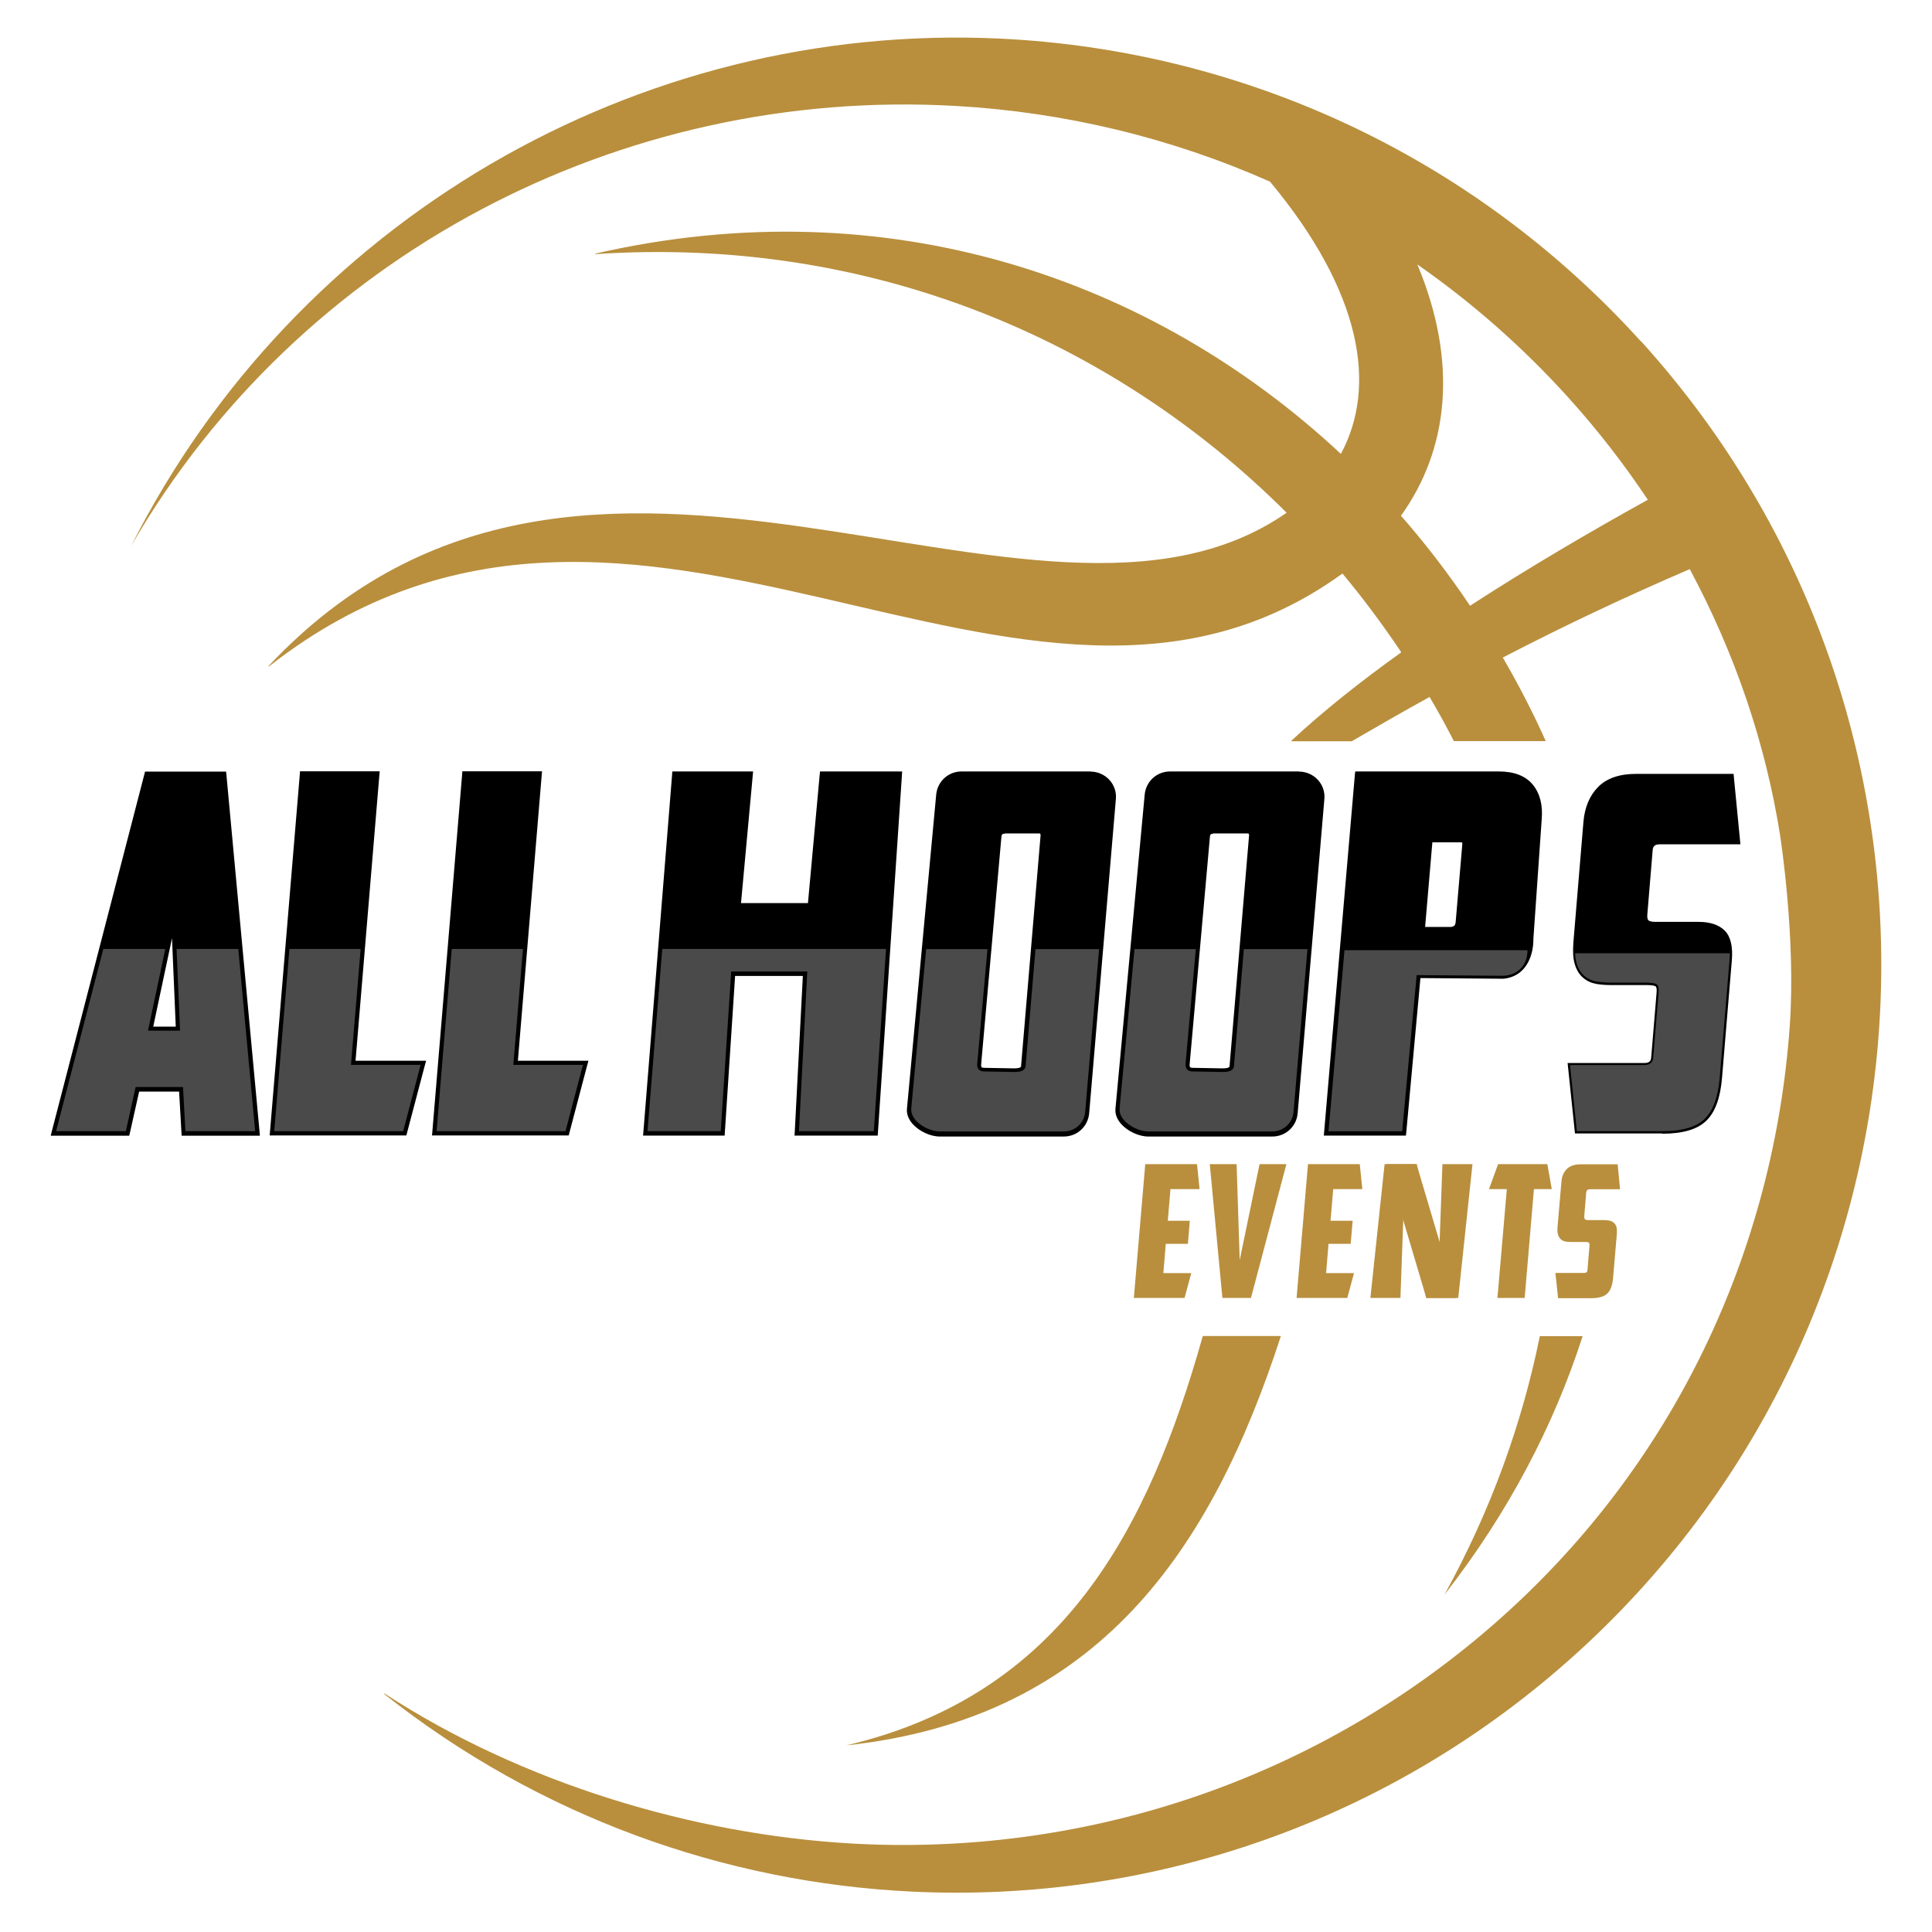 <?xml version="1.0" encoding="UTF-8"?>
<svg xmlns="http://www.w3.org/2000/svg" id="Layer_1" viewBox="0 0 144 144">
  <defs>
    <style>.cls-1,.cls-2{fill:#b98f3d;}.cls-3,.cls-4{fill:#4a4a4a;}.cls-4,.cls-2,.cls-5{fill-rule:evenodd;}</style>
  </defs>
  <polygon class="cls-5" points="32.37 84.48 34.61 57.66 40.22 57.66 38.43 79.22 43.66 79.22 42.27 84.48 32.37 84.48"></polygon>
  <path d="m40.05,57.82l-1.8,21.56h5.2l-1.3,4.93h-9.61l2.21-26.5h5.3m.34-.32h-5.93l-.02.29-2.21,26.5-.03.35h10.19l.06-.24,1.3-4.93.11-.4h-5.26l1.77-21.22.03-.35h0Z"></path>
  <polygon class="cls-5" points="20.27 84.48 22.51 57.66 28.12 57.66 26.33 79.22 31.56 79.22 30.17 84.48 20.27 84.48"></polygon>
  <path d="m27.95,57.82l-1.8,21.56h5.2l-1.3,4.93h-9.61l2.21-26.5h5.3m.34-.32h-5.93l-.02.29-2.21,26.5-.03.35h10.19l.06-.24,1.3-4.93.11-.4h-5.26l1.77-21.22.03-.35h0Z"></path>
  <path class="cls-5" d="m13.68,84.48l-.19-3.29h-3.25l-.74,3.29H3.98l6.95-26.82h5.78l2.49,26.82h-5.51Zm-.42-7.81l-.33-7.99-1.7,7.99h2.03Z"></path>
  <path d="m16.56,57.82l2.46,26.5h-5.2l-.19-3.29h-3.52,0l-.74,3.29h-5.2l6.87-26.5h5.52m-5.53,19.01h0,2.38l-.39-9.39-1.99,9.39m5.82-19.32h-6.04l-.06.24-6.87,26.5-.1.4h5.85l.06-.25.68-3.04h2.98l.17,2.99.02.3h5.83l-.03-.35-2.46-26.5-.03-.29h0Zm-5.43,19.01l1.4-6.59.28,6.59h-1.67Z"></path>
  <path class="cls-5" d="m70.05,84.55c-.66,0-1.47-.37-1.92-.88-.28-.32-.41-.67-.38-1.02l2.18-23.42c.09-.89.83-1.57,1.73-1.57h9.61c.5,0,.97.21,1.3.58.32.36.47.82.43,1.3l-1.99,23.42c-.08.9-.82,1.59-1.73,1.59h-9.24Zm4.83-22.59c-.24,0-.37.13-.39.38l-1.5,16.85c-.01.08-.05.32.06.45.06.07.17.11.32.11l2.21.04c.52,0,.7-.1.71-.37h0s1.45-17.16,1.45-17.16c-.01-.24-.12-.29-.28-.29-.02,0-.03,0-.04,0h-2.54Z"></path>
  <path d="m81.28,57.82c.93,0,1.66.79,1.58,1.71l-1.99,23.42c-.07.82-.76,1.44-1.58,1.44h-9.24c-.94,0-2.23-.8-2.14-1.73l2.18-23.42c.08-.81.76-1.42,1.58-1.42h9.61m-6.38,3.98s-.01,0-.03,0c-.12,0-.51.03-.54.53l-1.5,16.83c-.04.28-.06.74.53.74l2.2.04c.36,0,.86-.03.87-.53l1.45-17.16c-.01-.41-.27-.45-.43-.45-.02,0-.04,0-.05,0h-2.5m6.38-4.3h-9.61c-.98,0-1.79.73-1.89,1.71l-2.18,23.42c-.04.39.11.79.42,1.14.49.55,1.32.94,2.03.94h9.24c.99,0,1.8-.74,1.89-1.73l1.99-23.42c.05-.52-.12-1.03-.47-1.42-.36-.4-.88-.63-1.42-.63h0Zm-6.38,4.62h2.5s0,0,0,0h0s.02,0,.04,0h0c.08,0,.11,0,.12.13l-1.45,17.14h0s0,.02,0,.02c0,.1,0,.22-.55.22l-2.2-.04h0s0,0,0,0c-.1,0-.18-.02-.2-.05-.02-.03-.05-.1-.02-.32h0s0-.02,0-.02l1.5-16.83h0s0,0,0,0c.01-.14.05-.23.23-.23h.01s.01,0,.01,0h0Z"></path>
  <path class="cls-5" d="m85.59,84.55c-.66,0-1.47-.37-1.92-.88-.28-.32-.41-.67-.38-1.02l2.18-23.42c.09-.89.83-1.57,1.73-1.57h9.61c.5,0,.97.21,1.3.58.32.36.47.82.43,1.3l-1.99,23.42c-.08.9-.82,1.59-1.73,1.59h-9.24Zm4.83-22.59c-.24,0-.37.13-.39.38l-1.5,16.85c-.01.08-.05.32.06.45.06.07.17.11.32.11l2.21.04c.52,0,.7-.1.71-.37h0s1.45-17.16,1.45-17.16c-.01-.24-.12-.29-.28-.29-.02,0-.03,0-.04,0h-2.54Z"></path>
  <path d="m96.82,57.82c.93,0,1.66.79,1.58,1.71l-1.99,23.42c-.07.82-.76,1.44-1.58,1.44h-9.24c-.94,0-2.23-.8-2.14-1.73l2.18-23.42c.08-.81.76-1.42,1.58-1.42h9.61m-6.38,3.98s-.01,0-.03,0c-.12,0-.51.03-.54.53l-1.5,16.83c-.04.28-.06.74.53.74l2.2.04c.36,0,.86-.03.87-.53l1.45-17.16c-.01-.41-.27-.45-.43-.45-.02,0-.04,0-.05,0h-2.5m6.38-4.3h-9.61c-.98,0-1.79.73-1.89,1.71l-2.18,23.42c-.04.39.11.79.42,1.14.49.55,1.32.94,2.03.94h9.24c.99,0,1.8-.74,1.89-1.73l1.99-23.42c.05-.52-.12-1.03-.47-1.42-.36-.4-.88-.63-1.42-.63h0Zm-6.38,4.62h2.5s0,0,0,0h0s.02,0,.04,0h0c.08,0,.11,0,.12.13l-1.45,17.14h0s0,.02,0,.02c0,.1,0,.22-.55.22l-2.2-.04h0s0,0,0,0c-.1,0-.18-.02-.2-.05-.02-.03-.05-.1-.02-.32h0s0-.02,0-.02l1.5-16.83h0s0,0,0,0c.01-.14.05-.23.23-.23h.01s.01,0,.01,0h0Z"></path>
  <path class="cls-5" d="m98.85,84.48l2.31-26.82h10.55c1.1,0,1.91.31,2.42.93.5.62.71,1.44.63,2.46l-.63,8.92c0,.09.01.68-.21,1.31-.32.9-.97,1.42-1.88,1.52h0s-6.3-.05-6.3-.05l-1.08,11.74h-5.81Zm9.25-15.23c.16,0,.29-.04.39-.13.1-.08.16-.22.17-.42l.49-5.74c0-.09,0-.2-.05-.27-.04-.05-.12-.07-.23-.07h-2.25l-.57,6.63h2.04Z"></path>
  <path d="m111.7,57.82c1.05,0,1.82.29,2.3.88.48.58.67,1.36.59,2.34l-.63,8.93s.12,2.45-1.94,2.67l-6.43-.06-1.08,11.74h-5.5l2.28-26.5h10.41m-5.82,11.59h2.21c.2,0,.36-.05.49-.16.13-.11.21-.29.23-.53l.49-5.74c.03-.34-.12-.51-.43-.51h-2.39s-.6,6.94-.6,6.94m5.82-11.91h-10.69l-.03.29-2.28,26.5-.03.35h6.12l.03-.29,1.05-11.45,6.15.05h.02s.02,0,.02,0c.97-.1,1.66-.66,2.01-1.62.23-.63.22-1.24.22-1.36l.62-8.91c.09-1.06-.13-1.92-.66-2.57-.54-.66-1.39-.99-2.54-.99h0Zm-4.94,5.28h2.11c.09,0,.11.02.11.02,0,0,.02.05.01.15l-.49,5.74c-.01.15-.05.26-.11.31-.08.06-.17.09-.3.09h-1.87l.54-6.31h0Z"></path>
  <path class="cls-5" d="m117.01,79.39h5.55c.4,0,.62-.18.65-.55l.4-4.82c.03-.37-.02-.58-.16-.66-.14-.07-.38-.11-.74-.11h-2.67c-.38,0-.74-.03-1.08-.09-.34-.06-.64-.2-.89-.42-.25-.22-.44-.52-.56-.91-.12-.39-.16-.91-.1-1.57l.75-8.99c.09-1.05.44-1.88,1.04-2.5.61-.62,1.52-.93,2.73-.93h7.12l.48,4.93h-5.84c-.43,0-.66.2-.69.58l-.4,4.82c-.02.27.03.45.15.55.12.1.31.15.58.15h3.24c.83,0,1.45.2,1.85.6.41.4.57,1.1.48,2.1l-.73,8.74c-.12,1.46-.5,2.5-1.13,3.11-.63.61-1.68.91-3.15.91h-6.37s-.51-4.93-.51-4.93Z"></path>
  <path d="m123.9,84.48h-6.51l-.55-5.25h5.73c.41,0,.48-.2.5-.4l.4-4.82c.04-.42-.06-.49-.08-.5-.08-.04-.26-.09-.67-.09h-2.67c-.39,0-.76-.03-1.1-.09-.36-.07-.69-.22-.96-.46-.28-.24-.48-.57-.61-.99-.13-.41-.16-.96-.11-1.63l.75-8.99c.09-1.08.46-1.96,1.09-2.6.64-.65,1.59-.98,2.84-.98h7.26l.51,5.25h-6.01c-.35,0-.51.13-.53.44l-.4,4.82c-.01.14,0,.33.09.41.09.07.26.11.48.11h3.24c.87,0,1.53.22,1.96.65.44.44.62,1.19.53,2.23l-.73,8.74c-.12,1.5-.52,2.58-1.18,3.21-.66.64-1.76.96-3.26.96Zm-6.23-.32h6.23c1.42,0,2.45-.29,3.05-.87.6-.58.96-1.59,1.08-3l.73-8.74c.08-.94-.07-1.61-.44-1.97-.37-.37-.96-.56-1.75-.56h-3.24c-.3,0-.52-.06-.67-.18-.17-.13-.24-.36-.21-.69l.4-4.82c.04-.47.34-.73.84-.73h5.67l-.45-4.62h-6.98c-1.16,0-2.04.3-2.62.89-.58.59-.92,1.4-1,2.4l-.75,8.99c-.05.63-.02,1.14.09,1.51.11.36.29.64.52.84.23.2.51.33.82.39.33.06.68.09,1.05.09h2.67c.38,0,.65.04.81.13.2.11.28.37.24.81l-.4,4.82c-.04.45-.32.69-.81.69h-5.38l.48,4.62Z"></path>
  <polygon points="59.39 84.48 60.01 72.58 54.64 72.58 53.86 84.48 48.1 84.48 50.26 57.66 55.96 57.66 55.06 67.47 60.37 67.47 61.26 57.66 67.08 57.66 65.28 84.48 59.39 84.48"></polygon>
  <path d="m66.91,57.82l-1.78,26.5h-5.58l.62-11.9h-5.67l-.78,11.9h-5.45l2.13-26.5h5.39l-.9,9.81h5.62l.9-9.81h5.5m.33-.32h-6.12l-.03.29-.87,9.52h-4.99l.87-9.46.03-.35h-6.02l-.02.29-2.13,26.5-.03.35h6.08l.02-.3.76-11.6h5.05l-.6,11.56-.02.34h6.2l.02-.3,1.78-26.5.02-.34h0Z"></path>
  <path class="cls-4" d="m100.21,70.82l-1.19,13.5h5.49l1.08-11.64,6.44.05c.98-.03,1.82-.68,1.82-1.91h-13.64Z"></path>
  <path class="cls-3" d="m117.4,71.06c.01.29.05.54.12.76.12.39.31.69.56.91.25.22.55.36.89.42.34.06.7.09,1.08.09h2.67c.36,0,.6.04.74.11.14.07.19.29.16.66l-.4,4.82c-.03.37-.25.55-.65.55h-5.55l.51,4.93h6.37c1.47,0,2.52-.3,3.15-.91.63-.61,1.01-1.64,1.13-3.11l.73-8.74c.01-.18.02-.34.02-.5h-11.53Z"></path>
  <polygon class="cls-4" points="38.98 70.73 33.67 70.73 32.54 84.31 42.15 84.31 43.45 79.37 38.26 79.37 38.98 70.73"></polygon>
  <polygon class="cls-4" points="26.88 70.73 21.57 70.73 20.44 84.31 30.05 84.31 31.35 79.37 26.16 79.37 26.88 70.73"></polygon>
  <polygon class="cls-4" points="13.16 70.73 13.42 76.82 11.03 76.82 12.32 70.73 7.7 70.73 4.18 84.31 9.38 84.31 10.11 81.02 13.64 81.02 13.82 84.31 19.02 84.31 17.76 70.73 13.16 70.73"></polygon>
  <path class="cls-4" d="m77.18,70.73l-.73,8.64c0,.5-.51.53-.87.53l-2.2-.04c-.59,0-.57-.46-.53-.73l.75-8.39h-4.57l-1.11,11.87c-.09.92,1.21,1.72,2.14,1.72h9.24c.82,0,1.51-.62,1.58-1.43l1.04-12.16h-4.73Z"></path>
  <path class="cls-4" d="m92.71,70.73l-.73,8.64c0,.5-.51.53-.87.53l-2.2-.04c-.59,0-.57-.46-.53-.73l.75-8.39h-4.57l-1.11,11.87c-.09.92,1.21,1.72,2.14,1.72h9.24c.82,0,1.51-.62,1.58-1.43l1.04-12.16h-4.73Z"></path>
  <polygon class="cls-3" points="49.36 70.73 48.26 84.31 53.72 84.31 54.5 72.41 60.17 72.41 59.55 84.31 65.13 84.31 66.04 70.73 49.36 70.73"></polygon>
  <path class="cls-1" d="m122.31,25.45c-12.8-14.13-30.1-21.72-47.72-22.57C47.37,1.57,21.97,16.55,9.78,40.68,22.3,19.05,46.22,6.45,71.29,7.9c8.02.46,15.95,2.35,23.37,5.64h0c6.86,8.24,7.99,15.26,5.29,20.27,0,.01-.02.02-.03,0-13.95-13-33.68-19.91-55.54-14.91-.03,0-.02.05,0,.04,20.61-1.37,38.66,6.45,51.5,19.26,0,0,0,.03,0,.03-18.68,12.94-52.02-13.96-75.86,11.41-.02.02,0,.05.03.03,27.51-21.55,56.17,10.35,79.99-6.91,0,0,.02,0,.03,0,1.51,1.81,2.98,3.78,4.36,5.84,0,0,0,.02,0,.03-2.99,2.14-5.77,4.34-8.18,6.58-.01.01,0,.04.02.04h4.47s0,0,.01,0c2.01-1.17,3.93-2.27,5.78-3.29.01,0,.02,0,.03,0,.64,1.08,1.24,2.18,1.8,3.27,0,0,.01.01.02.01h6.8s.03-.02.02-.03c-.93-2.07-2-4.16-3.19-6.2h0c4.78-2.48,9.25-4.57,13.91-6.58.01,0,.02,0,.03,0,3.38,6.3,5.65,13,6.73,19.84.04.28,1.18,7.65.72,14.18-1.17,16.56-8.47,32.78-22.14,44.68-13.67,11.9-30.96,17.25-47.86,16.27-11.71-.68-24.46-4.48-34.73-11.17-.02-.02-.05.02-.02.04,11.51,9.11,25.32,14.05,39.33,14.72,17.62.85,35.57-5.05,49.66-17.88,14.09-12.84,21.66-30.19,22.5-47.87.85-17.68-5.03-35.68-17.83-49.81Zm.51,11.8c-4.28,2.37-8.86,5.05-13.25,7.9-1.6-2.38-3.34-4.65-5.15-6.71,3.52-4.9,4.3-11.37,1.22-18.73,4.02,2.8,7.78,6.09,11.19,9.85,2.22,2.45,4.21,5.02,5.99,7.69h0Z"></path>
  <path class="cls-1" d="m117.97,99.59h-3.2c-1.32,6.5-3.64,12.98-7.11,19.27,4.78-6.13,8.16-12.63,10.3-19.27Z"></path>
  <path class="cls-1" d="m63.09,130.09c18.82-2.03,27.21-14.62,32.38-30.51h-5.82c-4.06,14.39-10.43,26.71-26.57,30.51Z"></path>
  <polygon class="cls-2" points="85.36 86.77 89.22 86.77 89.41 88.63 87.24 88.63 87.04 90.99 88.68 90.99 88.54 92.71 86.89 92.71 86.71 94.89 88.79 94.89 88.29 96.74 84.51 96.74 85.36 86.77 85.36 86.77"></polygon>
  <polygon class="cls-2" points="97.49 86.77 101.35 86.77 101.54 88.63 99.37 88.63 99.17 90.99 100.82 90.99 100.67 92.71 99.02 92.71 98.84 94.89 100.92 94.89 100.42 96.74 96.64 96.74 97.49 86.77 97.49 86.77"></polygon>
  <polygon class="cls-2" points="93.88 86.77 92.4 93.92 92.17 86.77 90.17 86.77 91.11 96.74 93.24 96.74 95.88 86.77 93.88 86.77"></polygon>
  <polygon class="cls-2" points="105.59 86.77 107.25 93.92 107.51 86.77 109.75 86.77 108.69 96.74 106.31 96.74 103.35 86.77 105.59 86.77"></polygon>
  <polygon class="cls-2" points="106.3 96.74 104.64 89.59 104.38 96.74 102.14 96.74 103.2 86.77 105.58 86.77 108.54 96.74 106.3 96.74"></polygon>
  <polygon class="cls-1" points="115.33 86.77 115.66 88.63 114.33 88.63 113.64 96.74 111.61 96.74 112.31 88.63 110.98 88.63 111.66 86.77 115.33 86.77 115.33 86.77"></polygon>
  <path class="cls-1" d="m116.13,96.74l-.2-1.86h2.14c.16,0,.24-.07.25-.21l.15-1.81c.01-.14,0-.22-.06-.25-.05-.03-.15-.04-.28-.04h-1.03c-.15,0-.28-.01-.41-.03-.13-.02-.24-.08-.34-.16-.1-.08-.17-.2-.22-.34-.05-.15-.06-.34-.04-.59l.29-3.38c.03-.39.17-.71.4-.94.23-.23.58-.35,1.05-.35h2.74l.18,1.86h-2.25c-.16,0-.25.07-.27.22l-.15,1.81c0,.1.01.17.06.21.05.04.12.06.22.06h1.25c.32,0,.56.08.71.23.16.15.22.41.19.79l-.28,3.29c-.05.55-.19.94-.44,1.17-.24.23-.65.34-1.21.34h-2.45,0Z"></path>
</svg>
